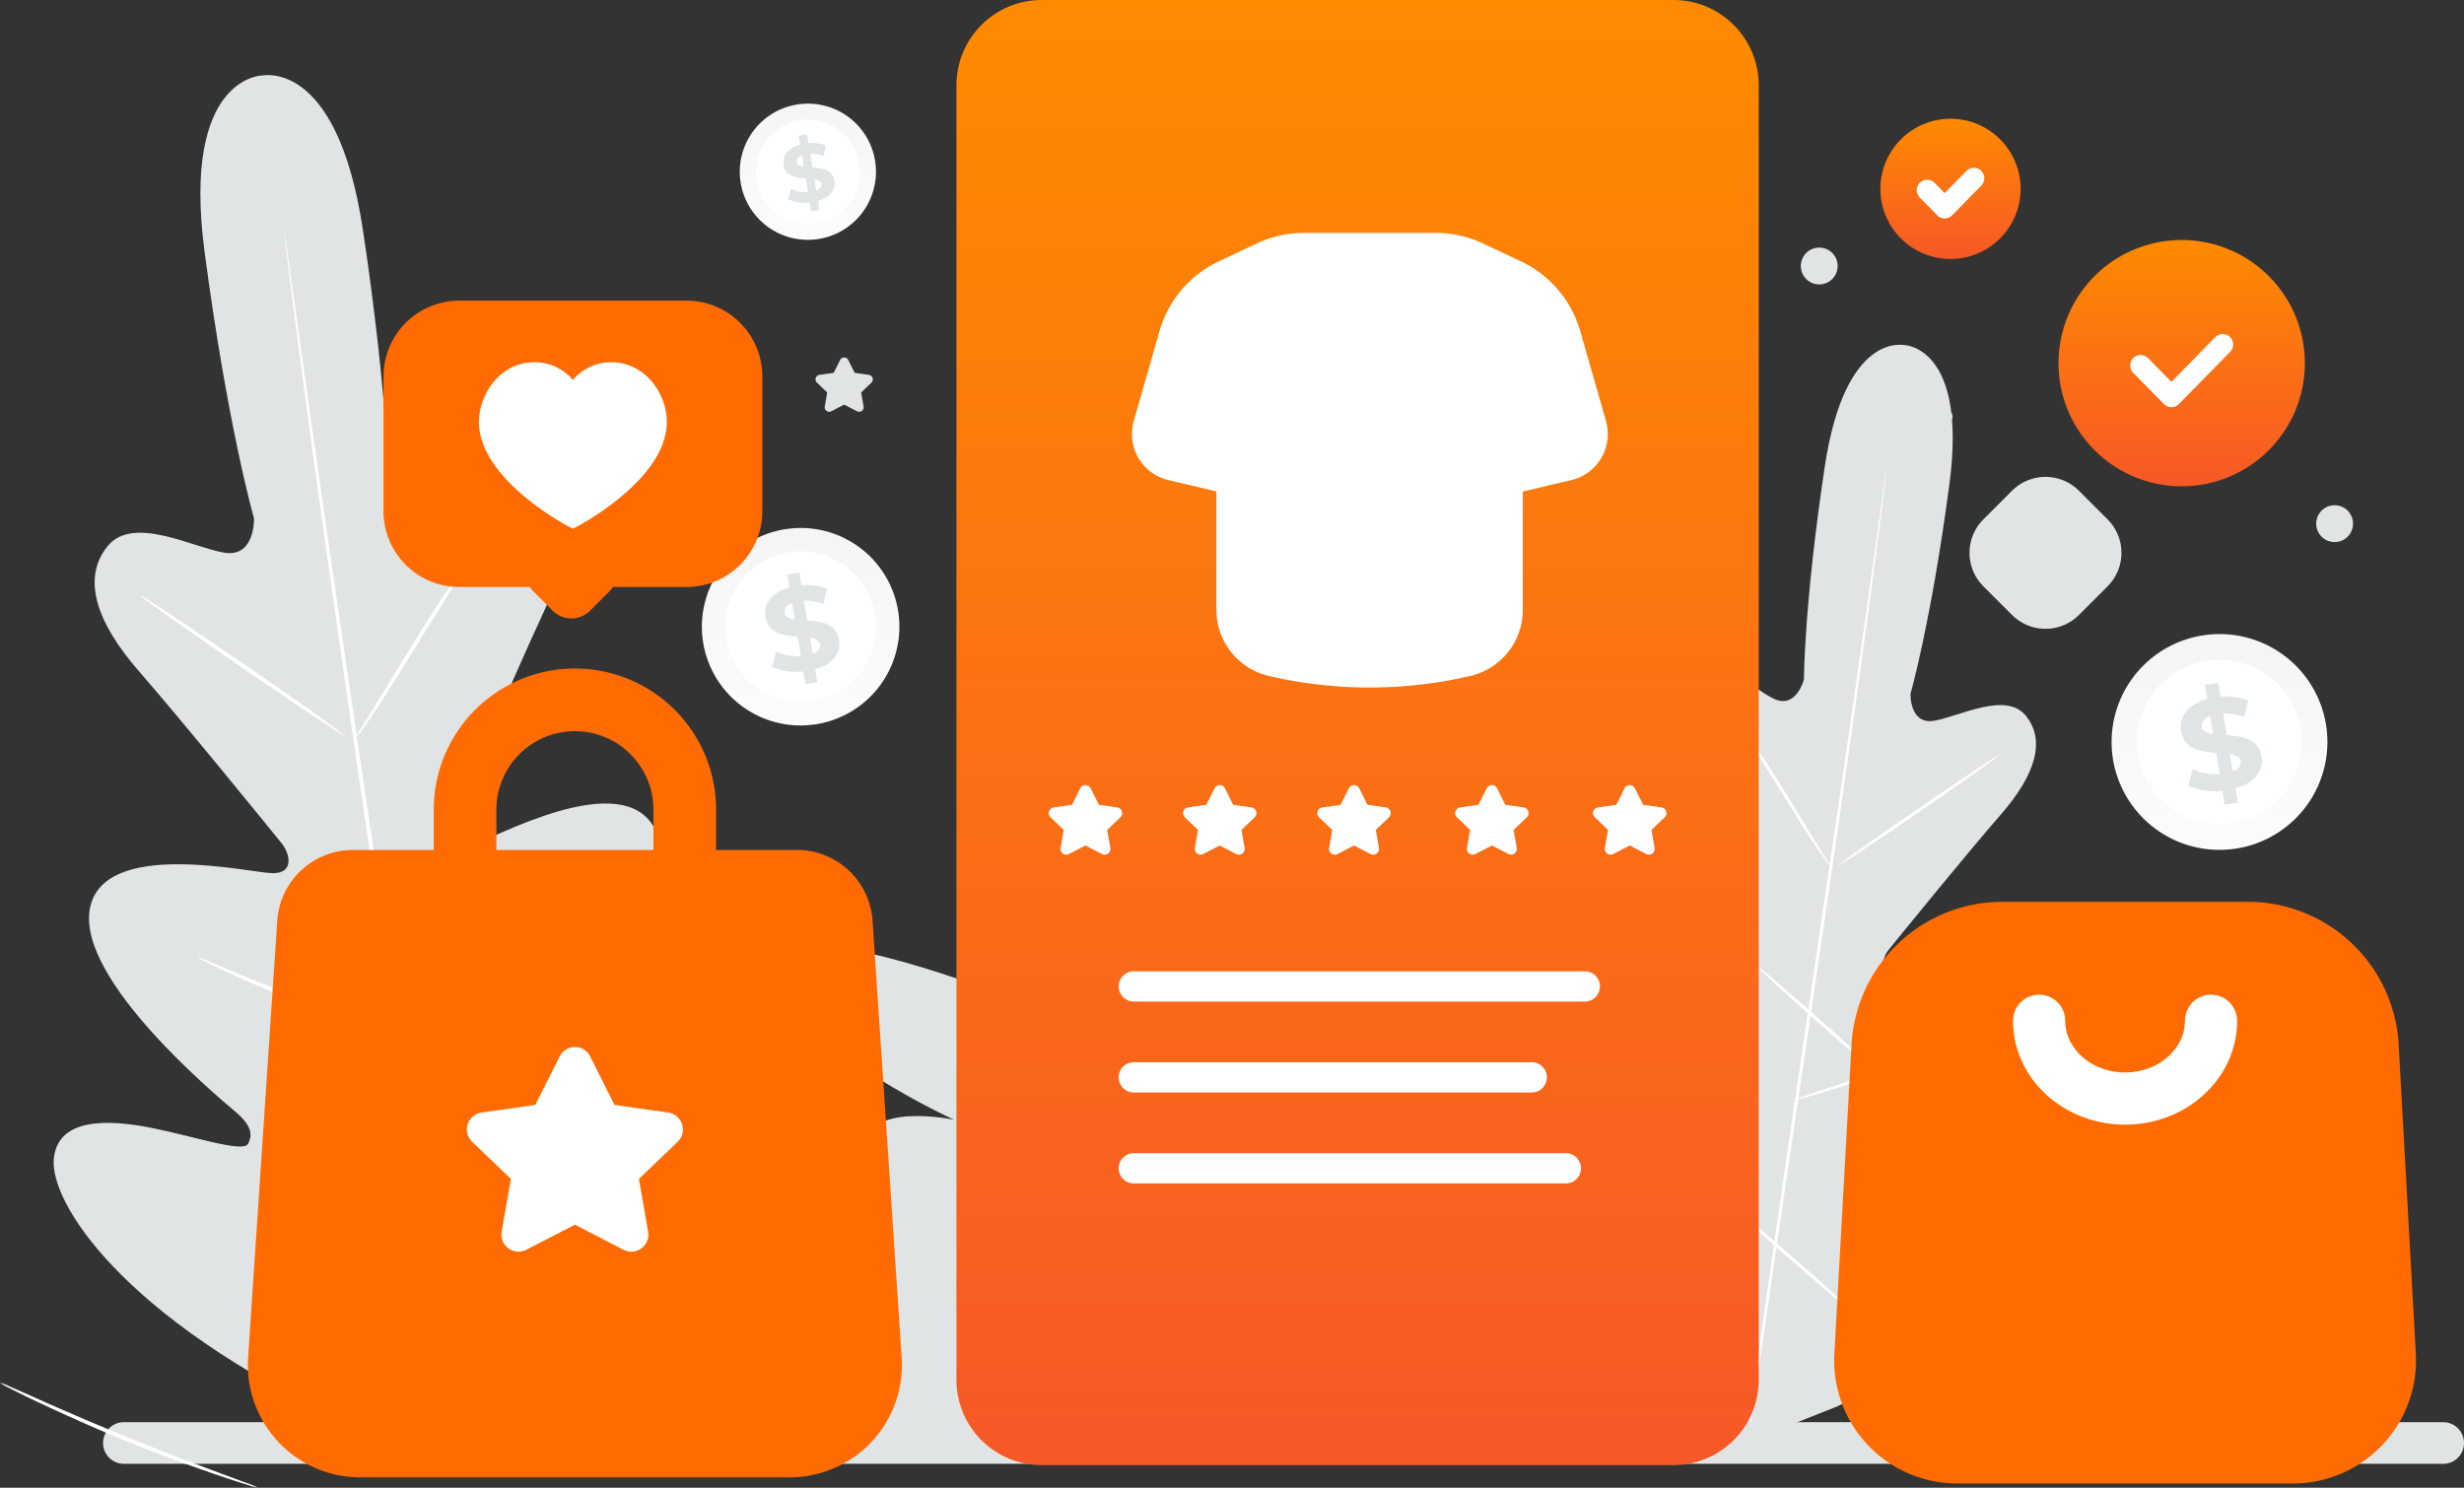 <svg xmlns="http://www.w3.org/2000/svg" xmlns:xlink="http://www.w3.org/1999/xlink" width="471.95" height="285.005" viewBox="0 0 471.95 285.005">
  <rect x="0" y="0" width="471.95" height="285.005" fill="#333333" stroke="none"/>
  <defs>
    <linearGradient id="linear-gradient" x1="0.5" x2="0.5" y2="1" gradientUnits="objectBoundingBox">
      <stop offset="0" stop-color="#ff8a00"/>
      <stop offset="1" stop-color="#f65826"/>
    </linearGradient>
    <linearGradient id="linear-gradient-2" x1="0.509" y1="1.481" x2="0.476" y2="-0.989" gradientUnits="objectBoundingBox">
      <stop offset="0" stop-color="#fff"/>
      <stop offset="1" stop-color="#eee"/>
    </linearGradient>
    <linearGradient id="linear-gradient-3" x1="0.501" y1="1.467" x2="0.475" y2="-1.011" xlink:href="#linear-gradient-2"/>
    <linearGradient id="linear-gradient-4" x1="0.517" y1="1.489" x2="0.481" y2="-0.993" xlink:href="#linear-gradient-2"/>
  </defs>
  <g id="Group_166074" data-name="Group 166074" transform="translate(10999.829 -8567.562)">
    <g id="Group_166073" data-name="Group 166073" transform="translate(-10999.829 8567.563)">
      <g id="Group_166072" data-name="Group 166072" transform="translate(0)">
        <g id="Layer_x0020_1" transform="translate(0 0)">
          <g id="_2642929984048" transform="translate(0 0)">
            <path id="Path_94227" data-name="Path 94227" d="M127.292,1701.29H571.513a3.992,3.992,0,0,1,3.992,3.992h0a3.993,3.993,0,0,1-3.992,3.992H127.292a3.993,3.993,0,0,1-3.992-3.992h0A3.992,3.992,0,0,1,127.292,1701.29Z" transform="translate(-103.555 -1428.844)" fill="#e1e4e5"/>
            <path id="Path_94228" data-name="Path 94228" d="M638.141,1345.33s-40.121-51.406-56.891-59.284c-17.872-8.393-2.377,20.69-2.377,20.69s-38.211-37.462-47.187-28.109.608,18.107.608,18.107-32-5.935-36.664,6.031c-7.168,18.382,45.459,27.525,45.459,27.525s-25.211-5.521-20.166,5.86c7.6,17.159,117.216,9.181,117.216,9.181Z" transform="translate(-415.698 -1072.608)" fill="#e1e4e5"/>
            <g id="Group_166065" data-name="Group 166065" transform="translate(10.272 14.387)">
              <path id="Path_94229" data-name="Path 94229" d="M339.786,325.559s-13.687-62.611-28.157-71.337-30.849,8.957-30.849,8.957-22.788-16.172-33.535-12.661-1.217,15.609-1.217,15.609-36.691-14.469-40.757-7.291c-7.562,13.376,31.373,31.128,31.373,31.128s-17.109-3.637-16.983,5.464c.189,13.726,39.353,12.363,39.353,12.363s-15.079,1.856-10.6,10.041c8.037,14.691,91.372,7.725,91.372,7.725h0ZM103.778,89.971s14.586-3.914,19.614,29.525,5.064,51.756,5.064,51.756,1.848,7.27,7.269,4.726,14.757-11.765,21.086-7.437c6.561,4.492,6.245,13.38.9,24.815s-16.141,36.9-17.109,39.213c-.954,2.26-.757,6.137,3.214,4.992s29.448-15.638,35.594-3.142-13.975,41.9-16.112,45.151-1.955,5.016-.556,6.466,9.509-4.228,16.919-8.06,16.682-6.96,19.628.548-3.611,32.419-40.024,64.278l-17.838,13.658-20.98-8.311c-43.811-20.522-57.018-42.644-56.263-50.673s10.526-7.591,18.712-5.964,17.55,4.833,18.493,3.051.639-3.521-2.317-6.058-30.444-25.2-27.988-38.924,30.945-6.846,35.079-6.857,3.235-3.771,1.7-5.682c-1.573-1.947-19.009-23.43-27.309-32.939s-11.067-17.956-6.007-24.09c4.873-5.922,16.406.368,22.317,1.313s5.671-6.566,5.671-6.566-5.052-17.611-9.477-51.136S104.1,89.9,104.1,89.9l-.323.072Zm0,0Z" transform="translate(-64.151 -89.831)" fill="#e1e4e5"/>
            </g>
            <g id="Group_166066" data-name="Group 166066" transform="translate(54.458 44.452)">
              <path id="Path_94230" data-name="Path 94230" d="M373.534,509.438c-3.337-24.61-8.241-58.569-13.8-96.061-5.547-37.474-10.529-71.411-14.017-96-1.729-12.27-3.123-22.211-4.092-29.118-.48-3.416-.858-6.076-1.121-7.921-.128-.878-.235-1.561-.306-2.059-.08-.458-.131-.7-.131-.7s.01.235.056.713q.084.742.231,2.069c.232,1.85.565,4.513.985,7.941.858,6.891,2.173,16.855,3.85,29.155,3.337,24.61,8.244,58.557,13.788,96.045s10.539,71.429,14.012,96.018l.543-.072Zm0,0Z" transform="translate(-340.07 -277.57)" fill="#fff"/>
            </g>
            <path id="Path_94231" data-name="Path 94231" d="M90.395,665.222a6.564,6.564,0,0,0-1.036,1.263c-.631.834-1.5,2.071-2.551,3.606C84.7,673.177,81.9,677.5,78.9,682.353c-2.921,4.772-5.576,9.091-7.619,12.427-.918,1.47-1.688,2.718-2.328,3.752a5.875,5.875,0,0,0-.788,1.419A6.194,6.194,0,0,0,69.21,698.7c.617-.837,1.486-2.074,2.529-3.627,2.082-3.107,4.823-7.475,7.808-12.318l7.7-12.361c.918-1.47,1.7-2.714,2.343-3.749a7.408,7.408,0,0,0,.8-1.428h0ZM66.085,699.671c.119-.171-8.55-6.348-19.372-13.77s-19.7-13.319-19.816-13.147,8.555,6.335,19.372,13.77S65.967,699.842,66.085,699.671ZM77.2,756.858a7.305,7.305,0,0,0-1.537-.615c-1.163-.384-2.593-.854-4.273-1.422-3.6-1.2-8.591-2.884-14.019-4.934s-10.286-4.05-13.8-5.53q-2.45-1.028-4.156-1.754a7.618,7.618,0,0,0-1.565-.565,7.015,7.015,0,0,0,1.435.834c.946.487,2.33,1.177,4.064,1.976,3.453,1.608,8.3,3.707,13.743,5.747s10.467,3.648,14.131,4.732c1.834.535,3.326.935,4.348,1.195a6.61,6.61,0,0,0,1.627.333h0Zm28.838-26.329a6.267,6.267,0,0,0-1.244.9c-1.036.854-2.181,1.808-3.19,2.681-3.4,2.881-7,6.108-10.319,9.057-4.008,3.565-7.618,6.83-10.206,9.218-1.03.919-2.08,1.915-3.057,2.857a5.814,5.814,0,0,0-1.044,1.131,6.285,6.285,0,0,0,1.246-.9c.762-.625,1.851-1.539,3.19-2.679,2.679-2.292,6.342-5.483,10.35-9.048s7.618-6.828,10.193-9.222c1-.919,2.061-1.909,3.033-2.863.721-.679,1.1-1.086,1.059-1.127l0,0Zm12.129,53.227a9.764,9.764,0,0,0-1.581,1.177c-1.084.9-2.466,2.043-4.1,3.424-4.319,3.65-9.027,7.768-13.292,11.445-5.184,4.529-9.853,8.659-13.205,11.671-1.081,1.139-2.923,2.612-4.028,3.717a10.116,10.116,0,0,0-1.38,1.4,9.761,9.761,0,0,0,1.581-1.177c1.086-.9,2.468-2.043,4.1-3.424,4.385-3.733,8.915-7.68,13.3-11.48,5.184-4.529,9.852-8.659,13.2-11.671,1.577-1.438,2.907-2.653,3.949-3.609a8.892,8.892,0,0,0,1.379-1.4ZM49.407,843.7a11.031,11.031,0,0,0-1.931-.823c-1.4-.52-3.2-1.191-5.357-1.987-4.521-1.691-10.771-4.036-17.585-6.82S11.6,828.62,7.18,826.652c-1.7-.79-3.5-1.549-5.214-2.309a11.248,11.248,0,0,0-1.96-.772,10.547,10.547,0,0,0,1.829,1.043c1.2.626,2.956,1.505,5.136,2.538,5.632,2.647,11.48,5.278,17.292,7.634,5.76,2.344,11.788,4.566,17.7,6.588,2.293.775,4.152,1.374,5.445,1.765a13.5,13.5,0,0,0,2.021.541l-.019.015Z" transform="translate(-0.004 -558.69)" fill="#fff"/>
            <g id="Group_166067" data-name="Group 166067" transform="translate(289.26 66.046)">
              <path id="Path_94232" data-name="Path 94232" d="M1882,412.528s-11.485-3.083-15.446,23.249-3.987,40.754-3.987,40.754-1.454,5.725-5.723,3.72-11.62-9.264-16.6-5.856c-5.166,3.538-4.916,10.536-.706,19.54s12.709,29.056,13.473,30.878c.751,1.779.6,4.831-2.532,3.93s-23.188-12.313-28.028-2.474,11,32.993,12.686,35.554,1.539,3.951.437,5.092-7.487-3.329-13.322-6.346-13.136-5.48-15.457.432,2.844,25.526,31.515,50.614l14.046,10.755,16.52-6.545c34.5-16.16,44.9-33.578,44.3-39.9s-8.287-5.978-14.734-4.7-13.82,3.807-14.562,2.4-.5-2.774,1.826-4.772,23.971-19.843,22.038-30.649-24.367-5.39-27.621-5.4-2.548-2.971-1.335-4.474c1.238-1.534,14.968-18.45,21.5-25.936s8.715-14.14,4.729-18.969c-3.837-4.663-12.919.29-17.574,1.033s-4.465-5.169-4.465-5.169,3.978-13.868,7.462-40.265-8.7-26.558-8.7-26.558l.255.058Zm0,0Z" transform="translate(-1806.303 -412.417)" fill="#e1e4e5"/>
            </g>
            <g id="Group_166068" data-name="Group 166068" transform="translate(335.018 89.723)">
              <path id="Path_94233" data-name="Path 94233" d="M2092.04,742.845c2.628-19.379,6.489-46.119,10.864-75.64s8.292-56.231,11.037-75.6c1.361-9.663,2.458-17.49,3.223-22.927.378-2.689.676-4.783.883-6.236.1-.692.186-1.228.24-1.622.064-.36.1-.554.1-.554s-.008.186-.044.562-.106.932-.183,1.629c-.183,1.457-.444,3.554-.775,6.252-.676,5.425-1.712,13.271-3.032,22.958-2.628,19.379-6.492,46.107-10.856,75.628s-8.3,56.244-11.034,75.607l-.427-.058Zm0,0Z" transform="translate(-2092.04 -560.27)" fill="#fff"/>
            </g>
            <path id="Path_94234" data-name="Path 94234" d="M2048.148,865.495a5.108,5.108,0,0,1,.815.994c.5.657,1.18,1.63,2.01,2.839,1.659,2.429,3.864,5.834,6.228,9.655,2.3,3.757,4.391,7.16,6,9.785.722,1.158,1.329,2.141,1.834,2.956a4.568,4.568,0,0,1,.62,1.116,4.9,4.9,0,0,1-.823-.982c-.487-.66-1.171-1.632-1.991-2.855-1.64-2.445-3.8-5.887-6.149-9.7l-6.066-9.733c-.722-1.158-1.341-2.136-1.845-2.951a5.838,5.838,0,0,1-.633-1.124h0Zm19.142,27.126c-.093-.135,6.732-5,15.255-10.843s15.51-10.487,15.6-10.351-6.736,4.987-15.255,10.843S2067.383,892.757,2067.29,892.621Zm-8.75,45.031a5.691,5.691,0,0,1,1.21-.485c.915-.3,2.042-.673,3.365-1.118,2.837-.945,6.764-2.271,11.038-3.885s8.1-3.19,10.867-4.354c1.288-.54,2.377-1,3.272-1.38a5.814,5.814,0,0,1,1.231-.444,5.6,5.6,0,0,1-1.129.657c-1.044.528-2.128,1.06-3.2,1.552-3.536,1.633-7.179,3.171-10.822,4.537s-7.405,2.626-11.132,3.717c-1.444.421-2.62.737-3.424.94a5.283,5.283,0,0,1-1.281.263l.006,0Zm-6.877-25.661a4.9,4.9,0,0,1,.981.711c.6.492,1.458,1.212,2.511,2.109,2.644,2.3,5.515,4.74,8.172,7.109,2.63,2.311,5.4,4.862,8.031,7.262.785.743,1.6,1.515,2.37,2.272a4.578,4.578,0,0,1,.823.89,4.888,4.888,0,0,1-.98-.711c-.6-.492-1.459-1.212-2.513-2.109-2.679-2.276-5.574-4.809-8.18-7.125-3.156-2.807-6-5.378-8.026-7.261-.766-.749-1.577-1.5-2.361-2.258-.567-.535-.87-.854-.833-.887l0,0Zm-9.551,41.913a7.553,7.553,0,0,1,1.244.926c.853.711,1.943,1.609,3.23,2.7,2.711,2.3,6.43,5.491,10.512,9.057,3.432,2.913,7.016,6.113,10.342,9.184.862.858,2.323,2.027,3.2,2.9a7.929,7.929,0,0,1,1.087,1.107,7.66,7.66,0,0,1-1.244-.925c-.853-.71-1.943-1.61-3.23-2.7-3.454-2.943-7.033-6.06-10.5-9.061-3.365-2.975-7.11-6.332-10.469-9.3-1.243-1.132-2.288-2.09-3.108-2.842a7.181,7.181,0,0,1-1.087-1.105l.019.061Zm43.632,38.139a8.637,8.637,0,0,1,1.521-.648c1.1-.41,2.519-.938,4.219-1.565,3.56-1.332,8.481-3.177,13.847-5.371,4.554-1.843,9.175-3.877,13.684-5.858,1.287-.544,2.813-1.231,4.111-1.765a8.947,8.947,0,0,1,1.543-.609,8.406,8.406,0,0,1-1.439.821c-.945.493-2.328,1.185-4.045,2-4.487,2.051-9.034,4.124-13.612,5.98-4.564,1.814-9.309,3.593-13.962,5.187-1.807.61-3.27,1.083-4.287,1.39a10.748,10.748,0,0,1-1.592.428l.014.011Z" transform="translate(-1715.073 -726.892)" fill="#fff"/>
            <path id="Path_94235" data-name="Path 94235" d="M1286.892.964c-.338-.123-.687-.234-1.031-.333-.115-.034-.229-.069-.344-.1s-.245-.061-.368-.091-.251-.062-.376-.088-.239-.048-.359-.072c-.245-.046-.5-.09-.751-.127-.423-.056-.849-.1-1.271-.128-.09,0-.179-.014-.267-.018q-.392-.019-.788-.019H1160.276a16.1,16.1,0,0,0-3.256.333,16.341,16.341,0,0,0-13.031,16.014v247.97a16.362,16.362,0,0,0,10.766,15.386c.029.01.056.019.085.027.311.111.628.211.946.3.115.034.229.069.346.1s.245.061.367.091c.242.061.489.115.735.16.135.026.269.051.405.072l.344.054c.146.021.291.038.44.056l.322.035c.168.016.338.027.508.038.09,0,.179.014.267.018q.391.019.788.019h121.042c.552,0,1.107-.029,1.656-.083a16.347,16.347,0,0,0,14.568-14.6,16.52,16.52,0,0,0,.085-1.673l0-247.954A16.37,16.37,0,0,0,1286.892.965Z" transform="translate(-960.793 0.01)" fill="url(#linear-gradient)"/>
            <g id="Group_166069" data-name="Group 166069" transform="translate(200.88 150.408)">
              <path id="Path_94236" data-name="Path 94236" d="M1909.279,952.414a1.108,1.108,0,0,1-1.622-.983,1.146,1.146,0,0,1,.017-.2l.6-3.43-2.521-2.415a1.11,1.11,0,0,1,.614-1.9l3.5-.5,1.579-3.15a1.109,1.109,0,0,1,1.989,0l1.579,3.15,3.5.5a1.108,1.108,0,0,1,.611,1.9l-2.52,2.415.6,3.432a1.108,1.108,0,0,1-1.6,1.179l-3.156-1.632-3.156,1.63h0Z" transform="translate(-1801.159 -939.22)" fill="#fff" fill-rule="evenodd"/>
              <path id="Path_94237" data-name="Path 94237" d="M1744.382,952.414a1.109,1.109,0,0,1-1.624-.983,1.122,1.122,0,0,1,.018-.2l.6-3.43-2.521-2.415a1.11,1.11,0,0,1,.613-1.9l3.5-.5,1.579-3.152a1.109,1.109,0,0,1,1.989,0l1.579,3.15,3.5.5a1.11,1.11,0,0,1,.612,1.9l-2.521,2.415.6,3.432a1.146,1.146,0,0,1,.017.2,1.109,1.109,0,0,1-1.624.983l-3.156-1.632-3.156,1.63h0Z" transform="translate(-1662.666 -939.22)" fill="#fff" fill-rule="evenodd"/>
              <path id="Path_94238" data-name="Path 94238" d="M1579.492,952.414a1.109,1.109,0,0,1-1.624-.983,1.134,1.134,0,0,1,.018-.2l.6-3.43-2.521-2.415a1.108,1.108,0,0,1,.612-1.9l3.5-.5,1.579-3.152a1.109,1.109,0,0,1,1.989,0l1.579,3.15,3.5.5a1.11,1.11,0,0,1,.612,1.9l-2.521,2.415.6,3.432a1.122,1.122,0,0,1,.018.2,1.109,1.109,0,0,1-1.624.983l-3.156-1.632-3.156,1.63h0Z" transform="translate(-1524.181 -939.22)" fill="#fff" fill-rule="evenodd"/>
              <path id="Path_94239" data-name="Path 94239" d="M1418.882,952.414a1.109,1.109,0,0,1-1.624-.983,1.146,1.146,0,0,1,.017-.2l.6-3.43-2.521-2.415a1.11,1.11,0,0,1,.613-1.9l3.5-.5,1.579-3.152a1.109,1.109,0,0,1,1.989,0l1.579,3.15,3.5.5a1.108,1.108,0,0,1,.612,1.9l-2.521,2.415.6,3.432a1.146,1.146,0,0,1,.018.2,1.109,1.109,0,0,1-1.624.983l-3.156-1.632-3.156,1.63h0Z" transform="translate(-1389.292 -939.22)" fill="#fff" fill-rule="evenodd"/>
              <path id="Path_94240" data-name="Path 94240" d="M1258.28,952.414a1.108,1.108,0,0,1-1.622-.983,1.146,1.146,0,0,1,.017-.2l.6-3.43-2.521-2.415a1.108,1.108,0,0,1,.612-1.9l3.5-.5,1.579-3.15a1.109,1.109,0,0,1,1.989,0l1.579,3.15,3.5.5a1.108,1.108,0,0,1,.612,1.9l-2.521,2.415.6,3.432a1.122,1.122,0,0,1,.018.2,1.109,1.109,0,0,1-1.624.983l-3.156-1.632-3.156,1.63Z" transform="translate(-1254.41 -939.22)" fill="#fff" fill-rule="evenodd"/>
            </g>
            <circle id="Ellipse_32" data-name="Ellipse 32" cx="3.528" cy="3.528" r="3.528" transform="translate(443.642 96.79)" fill="#e1e4e5"/>
            <circle id="Ellipse_33" data-name="Ellipse 33" cx="3.528" cy="3.528" r="3.528" transform="translate(24.826 170.134)" fill="#e1e4e5"/>
            <circle id="Ellipse_34" data-name="Ellipse 34" cx="3.528" cy="3.528" r="3.528" transform="translate(344.926 47.432)" fill="#e1e4e5"/>
            <path id="Path_94241" data-name="Path 94241" d="M2417.758,638.036l-5.488-5.488,5.488-5.488,5.488,5.488Z" transform="translate(-2025.971 -526.641)" fill="none" stroke="#e1e4e5" stroke-linecap="round" stroke-linejoin="round" stroke-miterlimit="22.926" stroke-width="18.13"/>
            <path id="Path_94242" data-name="Path 94242" d="M440.966,1063.61H355.911a7.011,7.011,0,0,0-6.995,6.543l-5.583,83.691a14.03,14.03,0,0,0,14,14.959h82.217a14.029,14.029,0,0,0,14-14.959l-5.582-83.691a7.008,7.008,0,0,0-6.993-6.543Z" transform="translate(-288.326 -893.282)" fill="#ff6b01" stroke="#ff6b01" stroke-linecap="round" stroke-linejoin="round" stroke-miterlimit="22.926" stroke-width="15" fill-rule="evenodd"/>
            <path id="Path_94243" data-name="Path 94243" d="M569.842,1291.383a3.267,3.267,0,0,1-4.777-2.9,3.228,3.228,0,0,1,.05-.568l1.762-10.1-7.416-7.105a3.266,3.266,0,0,1,1.8-5.6l10.3-1.472,4.649-9.272a3.266,3.266,0,0,1,5.853,0l4.649,9.272,10.3,1.472a3.266,3.266,0,0,1,1.8,5.6l-7.416,7.105,1.762,10.1a3.265,3.265,0,0,1-4.727,3.467l-9.291-4.8-9.291,4.8h0Z" transform="translate(-469.021 -1051.974)" fill="#fff" fill-rule="evenodd"/>
            <path id="Path_94244" data-name="Path 94244" d="M598.332,886.279v-28.05h0a21.038,21.038,0,0,0-21.038-21.039h-.006a21.037,21.037,0,0,0-21.037,21.039v28.05" transform="translate(-467.173 -703.121)" fill="none" stroke="#ff6b01" stroke-linecap="round" stroke-linejoin="round" stroke-miterlimit="22.926" stroke-width="12" fill-rule="evenodd"/>
            <path id="Path_94245" data-name="Path 94245" d="M978.462,437.915a.867.867,0,0,1-1.267-.769.961.961,0,0,1,.013-.152l.468-2.679-1.968-1.886a.868.868,0,0,1,.477-1.486l2.732-.391,1.233-2.46a.867.867,0,0,1,1.553,0l1.233,2.46,2.732.391a.868.868,0,0,1,.477,1.486l-1.968,1.886.468,2.679a.834.834,0,0,1,.015.154.866.866,0,0,1-1.268.765l-2.465-1.273-2.465,1.273h0Zm203.97,9.3a1.175,1.175,0,0,1-1.721-1.041,1.254,1.254,0,0,1,.018-.207l.634-3.637-2.671-2.561a1.178,1.178,0,0,1,.65-2.018l3.709-.53,1.675-3.341a1.175,1.175,0,0,1,2.107,0l1.675,3.341,3.709.53a1.176,1.176,0,0,1,.649,2.016l-2.671,2.561.634,3.638a1.124,1.124,0,0,1,.017.207,1.174,1.174,0,0,1-1.72,1.041l-3.347-1.73-3.345,1.73h0Z" transform="translate(-819.234 -359.131)" fill="#e1e4e5" fill-rule="evenodd"/>
            <g id="Group_166070" data-name="Group 166070" transform="translate(237.984 82.07)">
              <path id="Path_94246" data-name="Path 94246" d="M1534.805,512.482v34.754a8.013,8.013,0,0,1-5.9,7.728,80.132,80.132,0,0,1-36.895,0,8.017,8.017,0,0,1-5.9-7.73V512.48H1534.8Zm0,0Z" transform="translate(-1486.11 -512.48)" fill="#fff" fill-rule="evenodd"/>
            </g>
            <path id="Path_94247" data-name="Path 94247" d="M1534.805,512.482v34.754a8.013,8.013,0,0,1-5.9,7.728,80.132,80.132,0,0,1-36.895,0,8.017,8.017,0,0,1-5.9-7.73V512.48" transform="translate(-1248.126 -430.41)" fill="none" stroke="#fff" stroke-linecap="round" stroke-linejoin="round" stroke-miterlimit="22.926" stroke-width="10" fill-rule="evenodd"/>
            <g id="Group_166071" data-name="Group 166071" transform="translate(221.807 49.61)">
              <path id="Path_94248" data-name="Path 94248" d="M1450.027,350.358l13.087-3.083a4.061,4.061,0,0,0,2.97-5.064l-4.921-17.228a16.233,16.233,0,0,0-8.694-10.227l-7.29-3.432a16.268,16.268,0,0,0-6.913-1.545h-25.2a16.242,16.242,0,0,0-6.912,1.545l-7.29,3.432a16.234,16.234,0,0,0-8.694,10.227l-4.921,17.228a4.06,4.06,0,0,0,2.972,5.064l13.087,3.083h48.724Zm0,0Z" transform="translate(-1385.09 -309.78)" fill="#fff" fill-rule="evenodd"/>
            </g>
            <path id="Path_94249" data-name="Path 94249" d="M1450.027,350.358l13.087-3.083a4.061,4.061,0,0,0,2.97-5.064l-4.921-17.228a16.233,16.233,0,0,0-8.694-10.227l-7.29-3.432a16.268,16.268,0,0,0-6.913-1.545h-25.2a16.242,16.242,0,0,0-6.912,1.545l-7.29,3.432a16.234,16.234,0,0,0-8.694,10.227l-4.921,17.228a4.06,4.06,0,0,0,2.972,5.064l13.087,3.083" transform="translate(-1163.283 -260.17)" fill="none" stroke="#fff" stroke-linecap="round" stroke-linejoin="round" stroke-miterlimit="22.926" stroke-width="10" fill-rule="evenodd"/>
            <path id="Path_94250" data-name="Path 94250" d="M2321.012,1222.084h-64.29a16.07,16.07,0,0,1-16.046-16.962l3.289-59.232a21.43,21.43,0,0,1,21.4-20.24h47.012a21.431,21.431,0,0,1,21.4,20.24l3.289,59.226a16.079,16.079,0,0,1-16.051,16.967h0Z" transform="translate(-1881.835 -945.387)" fill="#ff6b01" stroke="#ff6b01" stroke-linecap="round" stroke-linejoin="round" stroke-miterlimit="22.926" stroke-width="15" fill-rule="evenodd"/>
            <path id="Path_94251" data-name="Path 94251" d="M2471.858,1221.12c0,8.226-7.371,14.9-16.464,14.9s-16.464-6.67-16.464-14.9" transform="translate(-2048.361 -1025.569)" fill="none" stroke="#fff" stroke-linecap="round" stroke-linejoin="round" stroke-miterlimit="22.926" stroke-width="10" fill-rule="evenodd"/>
            <path id="Path_94252" data-name="Path 94252" d="M2566.694,776.164a20.667,20.667,0,1,1-23.417-17.43,20.639,20.639,0,0,1,23.417,17.43h0Z" transform="translate(-2121.131 -637.046)" fill="url(#linear-gradient-2)"/>
            <path id="Path_94253" data-name="Path 94253" d="M2587.655,802.608a15.748,15.748,0,1,1-17.845-13.284A15.734,15.734,0,0,1,2587.655,802.608Z" transform="translate(-2146.955 -662.781)" fill="#fff"/>
            <path id="Path_94254" data-name="Path 94254" d="M2618.73,837.048l.452,2.735-2.514.392-.437-2.663a12.248,12.248,0,0,1-6.57-.982l.889-3.192a10.559,10.559,0,0,0,5.156.975l-.671-4.079c-2.894-.227-6.159-.645-6.732-4.133-.428-2.585,1.14-5.108,5.037-6.169l-.446-2.711,2.514-.392.435,2.663a11.8,11.8,0,0,1,5.342.692l-.76,3.2a10.688,10.688,0,0,0-4.05-.676l.687,4.149c2.894.2,6.1.628,6.668,4.071.412,2.546-1.132,5.044-5,6.12h0Zm-4.285-10.4-.573-3.465c-1.286.5-1.689,1.289-1.561,2.1C2612.456,826.126,2613.281,826.48,2614.445,826.645Zm5.288,5.217c-.138-.857-.946-1.2-2.087-1.406l.559,3.371C2619.417,833.363,2619.862,832.641,2619.733,831.862Z" transform="translate(-2190.552 -686.022)" fill="#e1e4e5"/>
            <path id="Path_94255" data-name="Path 94255" d="M910.744,135.082a13.044,13.044,0,1,1-14.779-11,13.027,13.027,0,0,1,14.779,11h0Z" transform="translate(-743.101 -104.091)" fill="url(#linear-gradient-3)"/>
            <path id="Path_94256" data-name="Path 94256" d="M923.96,151.773a9.941,9.941,0,1,1-11.264-8.385A9.932,9.932,0,0,1,923.96,151.773Z" transform="translate(-759.387 -120.336)" fill="#fff"/>
            <path id="Path_94257" data-name="Path 94257" d="M943.575,173.513l.285,1.726-1.587.248L942,173.806a7.738,7.738,0,0,1-4.148-.62l.562-2.015a6.662,6.662,0,0,0,3.254.615l-.423-2.573c-1.827-.144-3.888-.407-4.25-2.61-.271-1.632.721-3.224,3.179-3.893l-.28-1.712,1.587-.248.275,1.681a7.468,7.468,0,0,1,3.373.436l-.48,2.019a6.74,6.74,0,0,0-2.556-.428l.434,2.618c1.827.123,3.853.4,4.21,2.57.259,1.608-.714,3.184-3.158,3.864h0Zm-2.7-6.567-.362-2.188c-.812.317-1.067.814-.985,1.324.093.536.613.759,1.347.863Zm3.337,3.292c-.086-.541-.6-.759-1.316-.887l.352,2.128C944.009,171.186,944.289,170.73,944.207,170.238Z" transform="translate(-786.908 -135.006)" fill="#e1e4e5"/>
            <path id="Path_94258" data-name="Path 94258" d="M877.082,647.748a18.915,18.915,0,1,1-21.433-15.955A18.887,18.887,0,0,1,877.082,647.748Z" transform="translate(-705.019 -530.449)" fill="url(#linear-gradient-4)"/>
            <path id="Path_94259" data-name="Path 94259" d="M896.268,671.949a14.414,14.414,0,1,1-16.333-12.159A14.4,14.4,0,0,1,896.268,671.949Z" transform="translate(-728.655 -554.002)" fill="#fff"/>
            <path id="Path_94260" data-name="Path 94260" d="M924.723,703.492l.413,2.5-2.3.36-.4-2.437a11.208,11.208,0,0,1-6.015-.9l.813-2.919a9.665,9.665,0,0,0,4.721.892l-.613-3.733c-2.649-.208-5.637-.589-6.162-3.782-.392-2.367,1.043-4.674,4.609-5.645l-.407-2.482,2.3-.359.4,2.437a10.791,10.791,0,0,1,4.891.633l-.695,2.927a9.8,9.8,0,0,0-3.707-.62l.629,3.8c2.649.179,5.586.575,6.1,3.726.378,2.33-1.036,4.618-4.58,5.6h0Zm-3.922-9.522-.525-3.172c-1.177.46-1.547,1.179-1.428,1.92.133.777.889,1.1,1.954,1.251Zm4.838,4.775c-.125-.785-.865-1.1-1.909-1.288l.511,3.084c1.11-.424,1.517-1.086,1.4-1.8Z" transform="translate(-768.572 -575.294)" fill="#e1e4e5"/>
            <path id="Path_94261" data-name="Path 94261" d="M1423.671,1379.47h-82.747a2.9,2.9,0,0,0-2.9,2.9h0a2.9,2.9,0,0,0,2.9,2.9h82.747a2.9,2.9,0,0,0,2.9-2.9h0A2.9,2.9,0,0,0,1423.671,1379.47Z" transform="translate(-1123.751 -1158.561)" fill="#fff"/>
            <path id="Path_94262" data-name="Path 94262" d="M1417.147,1270.69h-76.214a2.9,2.9,0,0,0-2.9,2.9h0a2.9,2.9,0,0,0,2.9,2.9h76.214a2.9,2.9,0,0,0,2.9-2.9h0A2.9,2.9,0,0,0,1417.147,1270.69Z" transform="translate(-1123.759 -1067.201)" fill="#fff"/>
            <path id="Path_94263" data-name="Path 94263" d="M1427.309,1161.91h-86.376a2.9,2.9,0,0,0-2.9,2.9h0a2.9,2.9,0,0,0,2.9,2.9h86.376a2.9,2.9,0,0,0,2.9-2.9h0A2.9,2.9,0,0,0,1427.309,1161.91Z" transform="translate(-1123.759 -975.84)" fill="#fff"/>
            <path id="Path_94264" data-name="Path 94264" d="M2485.72,334.3a23.59,23.59,0,1,1,23.59-23.59A23.591,23.591,0,0,1,2485.72,334.3Z" transform="translate(-2067.846 -241.139)" fill-rule="evenodd" fill="url(#linear-gradient)"/>
            <path id="Path_94265" data-name="Path 94265" d="M2576.067,412.1l-9.828,10.009-5.9-6" transform="translate(-2150.329 -346.105)" fill="none" stroke="#fff" stroke-linecap="round" stroke-linejoin="round" stroke-miterlimit="22.926" stroke-width="4" fill-rule="evenodd"/>
            <path id="Path_94266" data-name="Path 94266" d="M2262.528,168.935a13.428,13.428,0,1,1,13.428-13.428A13.428,13.428,0,0,1,2262.528,168.935Z" transform="translate(-1888.931 -119.326)" fill-rule="evenodd" fill="url(#linear-gradient)"/>
            <path id="Path_94267" data-name="Path 94267" d="M2313.952,213.22l-5.594,5.7L2305,215.5" transform="translate(-1935.879 -179.073)" fill="none" stroke="#fff" stroke-linecap="round" stroke-linejoin="round" stroke-miterlimit="22.926" stroke-width="4" fill-rule="evenodd"/>
            <path id="Path_94268" data-name="Path 94268" d="M473.228,359.64h43.521a14.519,14.519,0,0,1,14.517,14.517v25.826A14.518,14.518,0,0,1,516.749,414.5H473.227a14.518,14.518,0,0,1-14.517-14.517V374.157a14.519,14.519,0,0,1,14.517-14.517Z" transform="translate(-385.253 -302.046)" fill="#ff6b01"/>
            <path id="Path_94269" data-name="Path 94269" d="M641.16,632.116l3.659,3.659a5.081,5.081,0,0,1,0,7.185l-3.659,3.659a5.081,5.081,0,0,1-7.185,0l-3.659-3.659a5.081,5.081,0,0,1,0-7.185l3.659-3.659A5.081,5.081,0,0,1,641.16,632.116Z" transform="translate(-528.128 -529.637)" fill="#ff6b01"/>
            <path id="Path_94270" data-name="Path 94270" d="M598.281,433.31c6.346,0,10.6,5.932,10.6,11.456,0,11.215-17.67,20.4-17.992,20.4s-17.992-9.181-17.992-20.4c0-5.525,4.257-11.456,10.6-11.456a9.517,9.517,0,0,1,7.389,3.406,9.511,9.511,0,0,1,7.389-3.406Z" transform="translate(-481.157 -363.918)" fill="#fff" fill-rule="evenodd"/>
          </g>
        </g>
      </g>
    </g>
  </g>
</svg>
